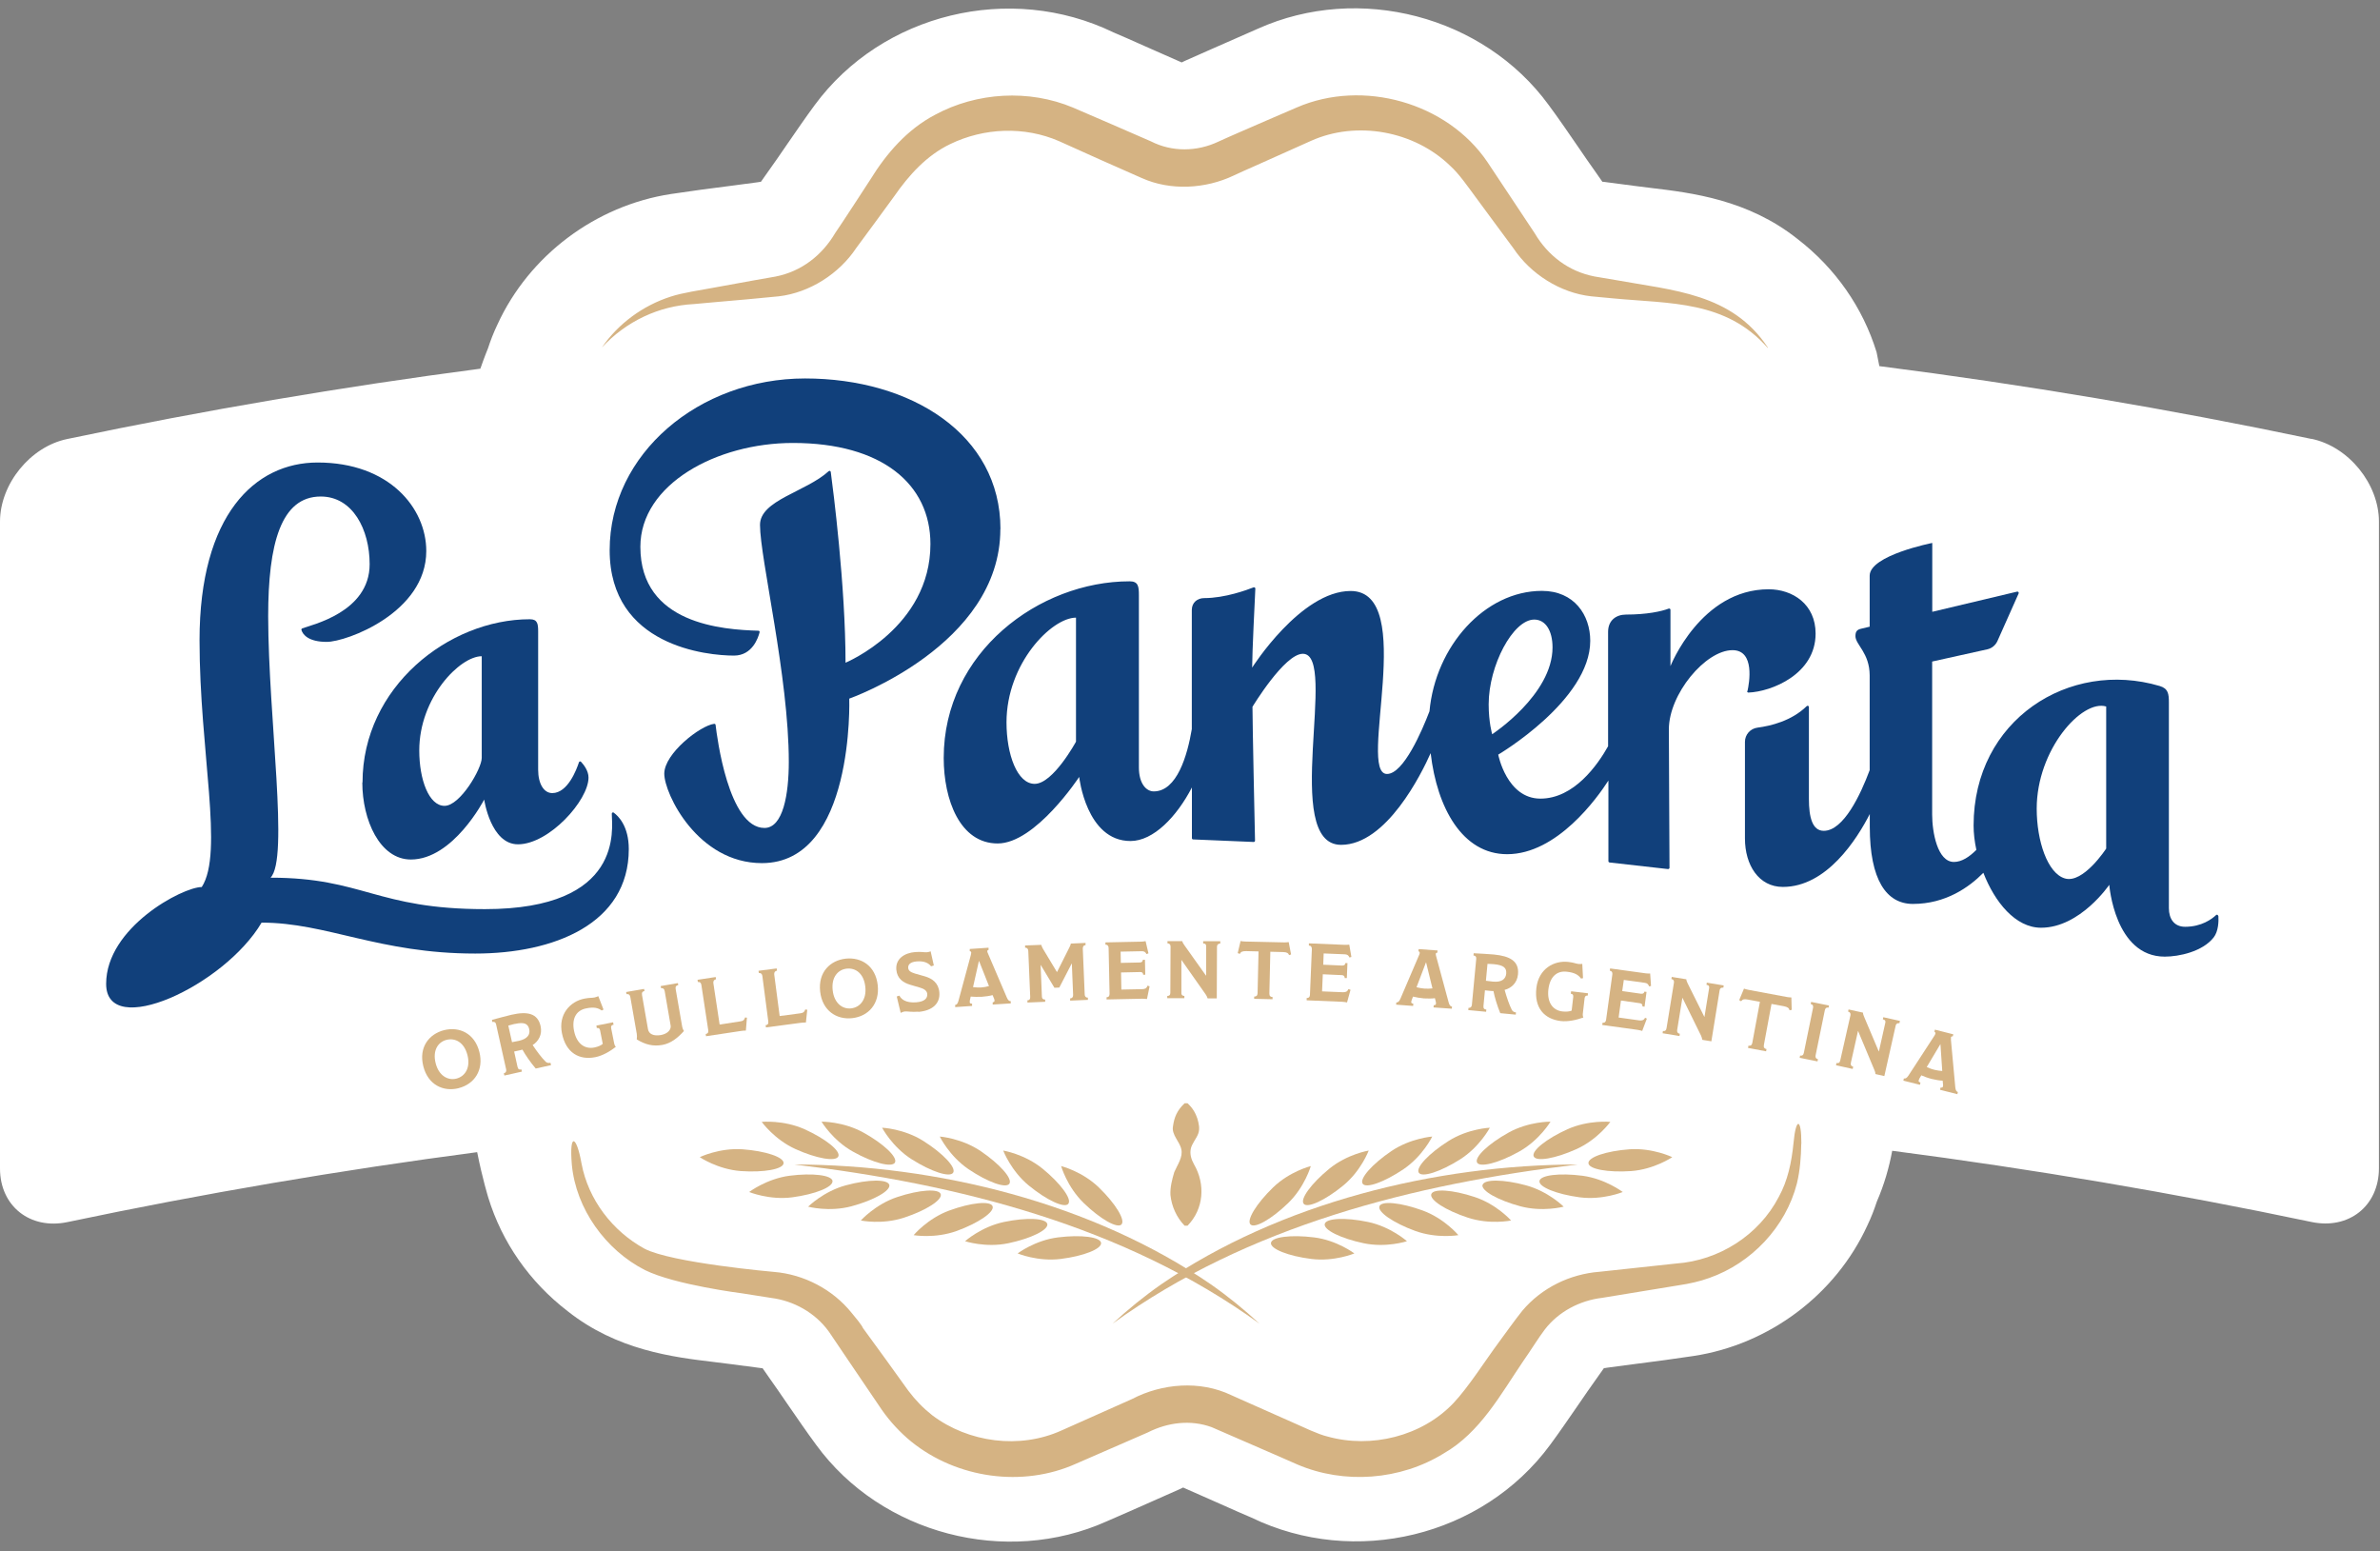 <svg width="224" height="146" viewBox="0 0 224 146" fill="none" xmlns="http://www.w3.org/2000/svg">
<rect x="0" y="0" width="224" height="146" fill="#808080" stroke="none"/>
<g clip-path="url(#clip0_1751_11323)">
<path d="M217.54 41.305C204.06 38.475 190.5 36.195 176.88 34.455C176.8 34.015 176.71 33.575 176.62 33.145C175.33 28.955 172.75 25.235 169.16 22.475C164.51 18.785 159.23 18.145 155.37 17.685C154.83 17.615 154.3 17.555 153.77 17.485L150.88 17.105H150.81L150.12 16.115C149.64 15.445 149.09 14.645 148.51 13.795C147.6 12.465 146.65 11.085 145.76 9.885C139.64 1.495 127.9 -1.575 118.38 2.705C117.45 3.105 115.43 3.995 113.65 4.785C112.8 5.165 112.05 5.495 111.62 5.685L111.38 5.795L111.22 5.875C110.34 5.495 109.01 4.905 107.82 4.375C106.66 3.855 105.55 3.365 104.79 3.045C95.07 -1.655 83.04 1.255 76.68 9.885C75.83 11.035 74.94 12.335 74.07 13.595C73.44 14.515 72.85 15.375 72.33 16.095L71.61 17.115H71.52L71.36 17.145C70.5 17.265 69.61 17.375 68.72 17.495C66.9 17.725 65.02 17.975 63.17 18.255C56.06 19.335 49.8 24.035 46.82 30.535C46.46 31.285 46.17 32.035 45.93 32.775C45.93 32.775 45.62 33.515 45.21 34.695C32.19 36.405 19.22 38.605 6.32 41.315C2.84 42.035 0 45.555 0 49.095V109.965C0 113.505 2.84 115.745 6.35 115.005C19.13 112.315 32 110.125 44.91 108.425C45.4 110.905 45.96 112.715 45.96 112.715C47.25 116.905 49.83 120.625 53.42 123.385C58.07 127.075 63.35 127.715 67.21 128.175C67.75 128.245 68.29 128.305 68.81 128.375L71.7 128.755H71.77L72.46 129.745C72.94 130.415 73.49 131.215 74.07 132.065C74.99 133.395 75.93 134.775 76.82 135.975C82.94 144.365 94.68 147.435 104.19 143.155C105.13 142.755 107.14 141.865 108.92 141.075C109.77 140.695 110.52 140.365 110.95 140.175L111.19 140.065L111.35 139.985C112.23 140.365 113.56 140.955 114.75 141.485C115.91 142.005 117.02 142.495 117.78 142.815C127.5 147.515 139.53 144.605 145.89 135.975C146.74 134.825 147.63 133.525 148.5 132.265C149.13 131.345 149.72 130.485 150.24 129.765L150.96 128.745H151.05L151.21 128.715C152.07 128.595 152.96 128.485 153.85 128.365C155.67 128.135 157.55 127.885 159.4 127.605C166.51 126.525 172.77 121.825 175.75 115.325C176.11 114.575 176.4 113.825 176.64 113.085C177.34 111.475 177.8 109.865 178.09 108.295C191.3 110.015 204.47 112.245 217.55 114.995C221.06 115.735 223.89 113.495 223.9 109.955V49.085C223.9 45.545 221.06 42.025 217.55 41.295" fill="white"/>
<path d="M169.53 107.635C169.51 108.875 169.42 110.125 169.12 111.375C168.07 115.465 164.84 118.875 160.87 120.265C159.96 120.595 158.99 120.805 158.05 120.945C156.22 121.245 152.62 121.835 150.79 122.135C148.68 122.385 146.69 123.435 145.4 125.105C144.87 125.785 143.95 127.265 143.4 128.035C141.25 131.195 139.32 134.805 135.88 136.775C131.81 139.295 126.51 139.705 122.1 137.815L120.37 137.055C118.57 136.275 115.81 135.075 114.04 134.305C112.07 133.585 109.91 133.845 108.02 134.805C106.34 135.535 102.95 137.015 101.27 137.745C96.24 140.005 90.06 139.125 85.78 135.675C84.72 134.815 83.76 133.765 83.01 132.695C81.63 130.675 78.1 125.445 78.1 125.445L77.96 125.245C76.7 123.535 74.71 122.415 72.6 122.145C72.6 122.145 69.97 121.735 69.87 121.715C69.87 121.715 63.52 120.915 60.71 119.525C56.99 117.635 54.21 113.755 53.82 109.605C53.56 106.445 54.28 106.925 54.73 109.485C55.37 112.905 57.65 115.855 60.65 117.505C63.19 118.845 72.85 119.695 72.85 119.695C75.66 119.925 78.37 121.335 80.15 123.545C81.23 124.825 81.21 124.965 81.21 124.965C82.65 126.925 84.07 128.895 85.49 130.875C86.17 131.775 86.89 132.515 87.74 133.185C91.16 135.765 95.98 136.395 99.91 134.615C101.57 133.875 104.89 132.395 106.55 131.655C109.36 130.185 112.95 129.885 115.89 131.295L116.74 131.675C117.85 132.165 120.68 133.425 121.81 133.925C122.66 134.295 124.04 134.975 124.94 135.185C129.06 136.335 133.82 135.165 136.79 132.045C138.19 130.565 139.8 128.025 141.03 126.365C141.71 125.445 142.53 124.285 143.28 123.345C144.19 122.265 145.32 121.395 146.57 120.775C147.78 120.165 149.19 119.785 150.51 119.685C152.29 119.485 155.96 119.095 157.75 118.905C161.77 118.625 165.54 116.245 167.41 112.645C168.27 111.085 168.62 109.365 168.8 107.575C169.02 105.145 169.55 105.165 169.54 107.615" fill="#D5B383"/>
<path d="M166.38 32.745C162.42 28.255 157.22 28.595 151.78 28.075L149.76 27.885C146.85 27.565 144.05 25.785 142.44 23.365C141.7 22.385 139.65 19.575 138.88 18.545C138.22 17.655 137.3 16.325 136.5 15.615C133.11 12.315 127.69 11.325 123.39 13.255C122.16 13.805 119.15 15.155 117.96 15.685C117.39 15.945 116.69 16.235 116.12 16.515C113.47 17.775 110.18 17.975 107.46 16.755C105.4 15.855 101.72 14.215 99.68 13.285C96.42 11.865 92.61 12.015 89.42 13.565C87.2 14.635 85.54 16.485 84.15 18.485C83.41 19.515 81.33 22.335 80.59 23.335C78.99 25.755 76.2 27.545 73.3 27.885C71.89 28.035 68.71 28.315 67.29 28.435L65.3 28.615C62.01 28.785 58.95 30.225 56.65 32.695C58.19 30.455 60.51 28.755 63.12 27.915C64.24 27.545 65.94 27.305 67.1 27.085L71.06 26.365L73 26.025C75.42 25.545 77.36 24.045 78.61 21.925C79.31 20.915 81.2 17.985 81.91 16.905C83.43 14.435 85.39 12.175 88 10.805C91.93 8.675 96.85 8.385 100.99 10.125C102.83 10.915 106.51 12.505 108.33 13.305C110.31 14.315 112.66 14.285 114.68 13.325C115.17 13.085 115.98 12.755 116.5 12.515C117.7 11.985 120.84 10.635 122.07 10.105C128.27 7.425 136.2 9.645 139.99 15.245C141.23 17.115 143.19 20.075 144.44 21.945C145.69 24.065 147.65 25.545 150.06 26.015L152.01 26.345C157.48 27.345 163 27.585 166.39 32.715" fill="#D5B383"/>
<path d="M148.5 109.585C133.1 111.405 117.43 115.365 104.71 124.565C106.15 123.235 107.68 121.985 109.3 120.855C120.46 113.205 135.07 109.605 148.51 109.585" fill="#D5B383"/>
<path d="M149.5 109.465C149.54 110.025 151.34 110.355 153.52 110.205C155.7 110.045 157.39 108.895 157.39 108.895C157.39 108.895 155.55 108.005 153.37 108.155C151.19 108.315 149.46 108.895 149.5 109.465Z" fill="#D5B383"/>
<path d="M144.35 108.825C144.58 109.345 146.38 109.035 148.38 108.135C150.37 107.235 151.56 105.575 151.56 105.575C151.56 105.575 149.53 105.375 147.53 106.265C145.54 107.165 144.11 108.315 144.35 108.825Z" fill="#D5B383"/>
<path d="M139.02 109.405C139.29 109.895 141.06 109.445 142.97 108.375C144.88 107.315 145.93 105.555 145.93 105.555C145.93 105.555 143.89 105.525 141.98 106.585C140.07 107.645 138.75 108.905 139.02 109.405Z" fill="#D5B383"/>
<path d="M133.53 110.355C133.83 110.835 135.57 110.275 137.42 109.105C139.27 107.935 140.22 106.125 140.22 106.125C140.22 106.125 138.18 106.205 136.33 107.375C134.48 108.545 133.23 109.875 133.53 110.355Z" fill="#D5B383"/>
<path d="M128.25 111.395C128.57 111.865 130.29 111.245 132.1 110.025C133.91 108.795 134.8 106.955 134.8 106.955C134.8 106.955 132.76 107.105 130.95 108.325C129.14 109.555 127.93 110.925 128.25 111.395Z" fill="#D5B383"/>
<path d="M122.7 113.285C123.06 113.725 124.72 112.955 126.41 111.575C128.1 110.195 128.82 108.275 128.82 108.275C128.82 108.275 126.8 108.605 125.11 109.985C123.42 111.365 122.34 112.845 122.7 113.275" fill="#D5B383"/>
<path d="M117.69 115.225C118.08 115.635 119.67 114.735 121.24 113.215C122.81 111.695 123.37 109.735 123.37 109.735C123.37 109.735 121.39 110.225 119.82 111.745C118.25 113.265 117.3 114.825 117.69 115.225Z" fill="#D5B383"/>
<path d="M144.89 111.145C144.96 110.585 146.78 110.365 148.94 110.645C151.1 110.935 152.73 112.175 152.73 112.175C152.73 112.175 150.84 112.955 148.68 112.675C146.51 112.385 144.82 111.705 144.89 111.145Z" fill="#D5B383"/>
<path d="M139.54 111.505C139.69 110.955 141.52 110.975 143.62 111.545C145.73 112.115 147.17 113.555 147.17 113.555C147.17 113.555 145.19 114.085 143.08 113.515C140.97 112.945 139.38 112.045 139.53 111.495" fill="#D5B383"/>
<path d="M134.71 112.375C134.89 111.835 136.71 111.955 138.79 112.645C140.86 113.325 142.22 114.855 142.22 114.855C142.22 114.855 140.22 115.275 138.14 114.585C136.07 113.905 134.53 112.915 134.71 112.375Z" fill="#D5B383"/>
<path d="M129.83 113.515C130.02 112.985 131.84 113.165 133.9 113.915C135.95 114.665 137.26 116.235 137.26 116.235C137.26 116.235 135.25 116.585 133.19 115.835C131.14 115.085 129.63 114.045 129.83 113.515Z" fill="#D5B383"/>
<path d="M124.68 115.185C124.8 114.635 126.62 114.545 128.76 114.995C130.9 115.445 132.42 116.805 132.42 116.805C132.42 116.805 130.48 117.445 128.34 116.995C126.2 116.545 124.56 115.735 124.68 115.185Z" fill="#D5B383"/>
<path d="M119.62 116.965C119.69 116.405 121.5 116.175 123.67 116.445C125.84 116.715 127.47 117.955 127.47 117.955C127.47 117.955 125.59 118.745 123.42 118.475C121.25 118.205 119.55 117.525 119.62 116.965Z" fill="#D5B383"/>
<path d="M74.75 109.585C88.19 109.605 102.79 113.205 113.95 120.855C115.57 121.985 117.1 123.235 118.54 124.565C105.82 115.355 90.15 111.405 74.75 109.585Z" fill="#D5B383"/>
<path d="M73.75 109.465C73.71 110.025 71.91 110.355 69.73 110.205C67.55 110.045 65.86 108.895 65.86 108.895C65.86 108.895 67.7 108.005 69.88 108.155C72.06 108.315 73.79 108.895 73.75 109.465Z" fill="#D5B383"/>
<path d="M78.9 108.825C78.67 109.345 76.86 109.035 74.87 108.135C72.88 107.235 71.69 105.575 71.69 105.575C71.69 105.575 73.72 105.375 75.72 106.265C77.71 107.165 79.14 108.315 78.9 108.825Z" fill="#D5B383"/>
<path d="M84.23 109.405C83.95 109.895 82.18 109.445 80.28 108.375C78.37 107.315 77.32 105.555 77.32 105.555C77.32 105.555 79.36 105.525 81.27 106.585C83.18 107.645 84.5 108.905 84.23 109.405Z" fill="#D5B383"/>
<path d="M89.71 110.355C89.41 110.835 87.67 110.275 85.82 109.105C83.97 107.935 83.02 106.125 83.02 106.125C83.02 106.125 85.06 106.205 86.91 107.375C88.76 108.545 90.01 109.875 89.71 110.355Z" fill="#D5B383"/>
<path d="M95 111.395C94.68 111.865 92.96 111.245 91.15 110.025C89.34 108.795 88.45 106.955 88.45 106.955C88.45 106.955 90.49 107.105 92.3 108.325C94.11 109.555 95.32 110.925 95 111.395Z" fill="#D5B383"/>
<path d="M100.55 113.285C100.19 113.725 98.53 112.955 96.84 111.575C95.15 110.195 94.42 108.275 94.42 108.275C94.42 108.275 96.44 108.605 98.13 109.985C99.82 111.365 100.9 112.845 100.55 113.275" fill="#D5B383"/>
<path d="M105.56 115.225C105.17 115.635 103.57 114.735 102 113.215C100.43 111.695 99.87 109.735 99.87 109.735C99.87 109.735 101.85 110.225 103.42 111.745C104.99 113.265 105.94 114.825 105.55 115.225" fill="#D5B383"/>
<path d="M78.36 111.145C78.29 110.585 76.47 110.365 74.3 110.645C72.14 110.935 70.51 112.175 70.51 112.175C70.51 112.175 72.4 112.955 74.56 112.675C76.73 112.385 78.42 111.705 78.35 111.145" fill="#D5B383"/>
<path d="M83.7 111.505C83.55 110.955 81.72 110.975 79.61 111.545C77.5 112.115 76.06 113.555 76.06 113.555C76.06 113.555 78.04 114.085 80.15 113.515C82.26 112.945 83.85 112.045 83.7 111.495" fill="#D5B383"/>
<path d="M88.54 112.375C88.36 111.835 86.54 111.955 84.46 112.645C82.39 113.325 81.02 114.855 81.02 114.855C81.02 114.855 83.02 115.275 85.1 114.585C87.17 113.905 88.71 112.915 88.54 112.375Z" fill="#D5B383"/>
<path d="M93.42 113.515C93.23 112.985 91.4 113.165 89.35 113.915C87.3 114.665 85.99 116.235 85.99 116.235C85.99 116.235 88 116.585 90.06 115.835C92.11 115.085 93.62 114.045 93.42 113.515Z" fill="#D5B383"/>
<path d="M98.57 115.185C98.45 114.635 96.63 114.545 94.49 114.995C92.35 115.445 90.83 116.805 90.83 116.805C90.83 116.805 92.77 117.445 94.91 116.995C97.05 116.545 98.69 115.735 98.57 115.185Z" fill="#D5B383"/>
<path d="M103.63 116.965C103.56 116.405 101.74 116.175 99.58 116.445C97.41 116.715 95.78 117.955 95.78 117.955C95.78 117.955 97.66 118.745 99.83 118.475C102 118.205 103.7 117.525 103.63 116.965Z" fill="#D5B383"/>
<path d="M111.76 103.815C112.28 104.295 112.53 104.775 112.69 105.255C112.83 105.735 112.95 106.215 112.77 106.695C112.59 107.175 112.15 107.655 112.07 108.135C111.98 108.615 112.11 109.095 112.38 109.575C113.46 111.435 113.31 113.765 111.77 115.345H111.49C110.73 114.555 110.27 113.515 110.16 112.465C110.12 111.745 110.31 111.005 110.52 110.305C110.81 109.625 111.36 108.885 111.18 108.145C111.04 107.435 110.24 106.785 110.4 105.985C110.52 105.135 110.77 104.515 111.49 103.825H111.77L111.76 103.815Z" fill="#D5B383"/>
<path d="M57.77 76.475C57.69 76.415 57.58 76.475 57.58 76.575C57.6 77.975 58.75 85.555 45.64 85.555C35.41 85.555 34.18 82.595 25.46 82.595C27.22 80.835 25.26 67.645 25.24 58.005C25.24 51.165 26.44 46.725 30.19 46.725C33.19 46.725 34.79 49.825 34.79 53.095C34.79 57.625 29.29 58.805 28.45 59.135C28.39 59.155 28.35 59.225 28.37 59.285C28.5 59.745 29.07 60.405 30.75 60.405C32.62 60.405 40.12 57.645 40.12 51.855C40.12 47.815 36.64 43.525 29.89 43.525C24 43.525 18.78 48.445 18.78 60.255C18.78 70.705 21.08 80.235 18.99 83.475C17.18 83.475 9.99 87.285 9.99 92.585C9.99 97.885 21.1 92.795 24.62 86.825C30.76 86.825 35.66 89.735 44.73 89.735C52.11 89.735 59.18 86.955 59.18 79.905C59.18 77.735 58.19 76.785 57.76 76.475" fill="#11407B"/>
<path d="M45.34 61.755V71.325C45.34 72.335 43.31 75.835 41.84 75.835C40.37 75.835 39.46 73.375 39.46 70.625C39.46 65.655 43.28 61.755 45.34 61.755ZM34.1 73.635C34.1 77.175 35.75 80.885 38.67 80.885C42.66 80.885 45.57 75.245 45.57 75.245C45.57 75.245 46.18 79.455 48.75 79.455C51.67 79.455 55.39 75.325 55.39 73.175C55.39 72.525 54.93 71.955 54.69 71.695C54.63 71.625 54.52 71.645 54.49 71.735C54.27 72.405 53.44 74.635 51.98 74.635C51.19 74.635 50.65 73.765 50.65 72.435V59.445C50.65 58.715 50.6 58.275 49.87 58.275C42.21 58.275 34.12 64.685 34.12 73.635" fill="#11407B"/>
<path d="M198.23 79.855C198.23 79.855 196.07 83.185 194.34 82.665C192.71 82.185 191.69 79.145 191.69 76.095C191.69 70.565 195.93 65.795 198.23 66.485V79.865V79.855ZM208.77 86.195C208.77 86.095 208.64 86.035 208.57 86.115C208.19 86.475 207.22 87.215 205.66 87.215C204.62 87.215 204.13 86.455 204.13 85.465V66.115C204.13 65.295 204.07 64.795 203.26 64.555C194.75 62.035 185.75 67.745 185.75 77.685C185.75 78.405 185.84 79.185 186.01 79.975C185.37 80.625 184.64 81.115 183.9 81.115C182.34 81.115 181.85 78.285 181.85 76.655V62.255L187.04 61.105C187.46 61.015 187.81 60.725 187.99 60.335L189.99 55.845C190.03 55.755 189.95 55.655 189.85 55.675L181.86 57.575V51.095C181.86 51.095 175.97 52.255 175.97 54.175V58.975L175.17 59.165C174.77 59.255 174.63 59.435 174.63 59.865C174.63 60.665 175.96 61.435 175.97 63.555V72.475C175.12 74.755 173.52 78.185 171.65 78.185C170.57 78.185 170.25 76.905 170.25 75.175V66.535C170.25 66.425 170.12 66.375 170.04 66.455C168.62 67.845 166.65 68.315 165.41 68.475C164.73 68.565 164.23 69.135 164.23 69.815V78.905C164.23 81.405 165.53 83.465 167.8 83.465C171.92 83.465 174.76 78.985 175.98 76.605V77.805C175.98 82.795 177.54 85.065 180.04 85.065C183.12 85.065 185.33 83.495 186.67 82.135C187.74 84.895 189.69 87.305 192.1 87.305C195.78 87.305 198.52 83.265 198.52 83.265C198.52 83.265 199.02 90.025 203.74 90.025C205.09 90.025 207.29 89.555 208.34 88.225C208.8 87.645 208.82 86.675 208.79 86.205" fill="#11407B"/>
<path d="M94.16 49.785C94.16 40.885 85.75 35.615 75.77 35.615C65.79 35.615 57.38 42.705 57.38 51.775C57.38 60.845 66.62 61.695 69.08 61.695C70.81 61.695 71.36 60.015 71.49 59.505C71.51 59.425 71.46 59.355 71.38 59.355C68.04 59.255 60.27 58.745 60.27 51.455C60.27 45.585 67.43 41.685 74.63 41.685C83 41.685 87.57 45.555 87.57 51.195C87.57 59.055 79.58 62.365 79.58 62.365C79.58 55.135 78.4 45.975 78.19 44.415C78.18 44.315 78.06 44.275 77.99 44.345C75.85 46.295 71.53 47.065 71.53 49.395C71.53 52.545 74.24 63.695 74.24 71.685C74.24 74.725 73.71 77.915 71.95 77.915C68.56 77.915 67.48 69.315 67.35 68.225C67.35 68.155 67.29 68.115 67.22 68.115C65.91 68.275 62.52 70.905 62.52 72.805C62.52 74.705 65.67 81.225 71.71 81.225C80.45 81.225 79.93 65.745 79.93 65.745C79.93 65.745 94.15 60.745 94.15 49.795" fill="#11407B"/>
<path d="M140.11 66.285C140.11 62.635 142.4 58.305 144.4 58.305C145.46 58.305 146.12 59.345 146.12 60.925C146.12 65.385 140.44 69.095 140.44 69.095C140.44 69.095 140.11 67.985 140.11 66.285ZM101.27 69.795C101.27 69.795 99.12 73.765 97.38 73.765C95.75 73.765 94.73 71.025 94.73 67.975C94.73 62.445 98.97 58.125 101.27 58.125V69.795ZM164.44 65.025C164.42 65.105 164.48 65.175 164.56 65.175C166.71 65.095 170.88 63.455 170.88 59.625C170.88 56.865 168.73 55.455 166.46 55.455C160.07 55.455 157.22 62.685 157.22 62.685V57.385C157.22 57.295 157.13 57.245 157.05 57.275C156.38 57.535 154.99 57.835 153.04 57.835C152.09 57.835 151.35 58.395 151.35 59.455V70.225C150.37 71.975 148.15 75.155 144.98 75.155C141.81 75.155 141.01 71.015 141.01 71.015C141.01 71.015 149.67 65.905 149.67 60.305C149.67 57.875 148.16 55.605 145.12 55.605C139.75 55.605 135.1 60.805 134.54 66.935C133.85 68.745 132.1 72.835 130.54 72.835C127.69 72.835 133.47 55.615 127.12 55.615C122.42 55.615 117.85 62.825 117.85 62.825C117.85 61.475 118.1 56.435 118.15 55.395C118.15 55.305 118.07 55.245 117.98 55.275C117.37 55.515 115.29 56.285 113.34 56.285C112.71 56.285 112.17 56.685 112.17 57.405V68.615C111.75 71.105 110.77 74.475 108.59 74.475C107.89 74.475 107.19 73.755 107.19 72.215V56.005C107.19 55.185 107.13 54.705 106.32 54.705C97.81 54.705 88.82 61.385 88.82 71.325C88.82 75.255 90.34 79.375 93.9 79.375C97.46 79.375 101.57 73.115 101.57 73.115C101.57 73.115 102.23 79.145 106.4 79.145C108.56 79.145 110.75 76.855 112.18 74.105V78.875C112.18 78.945 112.23 78.995 112.3 78.995L118 79.235C118.07 79.235 118.12 79.175 118.12 79.115C118.09 77.915 117.88 67.935 117.88 66.515C117.88 66.515 120.89 61.525 122.62 61.525C126.01 61.525 120.53 79.505 126.22 79.505C130.5 79.505 133.81 72.765 134.65 70.875C135.25 76.035 137.64 80.385 141.85 80.385C146.55 80.385 150.34 75.075 151.38 73.455V81.045C151.38 81.105 151.43 81.155 151.49 81.165L156.99 81.785C157.06 81.785 157.13 81.735 157.13 81.665C157.13 80.405 157.07 70.745 157.07 68.635C157.07 65.325 160.51 61.185 163.06 61.185C165.2 61.185 164.63 64.305 164.47 65.035" fill="#11407B"/>
<path d="M43.16 102.405C41.73 102.765 40.28 102.095 39.84 100.335C39.39 98.545 40.39 97.305 41.79 96.945C43.24 96.585 44.68 97.245 45.12 99.005C45.54 100.685 44.67 102.025 43.15 102.405H43.16ZM42.03 97.855C41.23 98.055 40.7 98.845 41 100.045C41.29 101.215 42.14 101.705 42.95 101.505C43.76 101.305 44.3 100.495 44 99.305C43.69 98.085 42.85 97.655 42.03 97.855Z" fill="#D5B383"/>
<path d="M51.86 100.235L50.42 100.555C49.92 99.965 49.45 99.285 49.17 98.775C49.09 98.795 49.01 98.815 48.94 98.835C48.76 98.875 48.57 98.915 48.39 98.955L48.71 100.405C48.76 100.625 48.88 100.685 49.07 100.635L49.12 100.845L47.47 101.215L47.42 101.005C47.59 100.965 47.68 100.835 47.64 100.645L46.69 96.395C46.65 96.195 46.51 96.135 46.34 96.175L46.3 95.975C46.83 95.835 47.75 95.585 48.14 95.495C49.64 95.155 50.61 95.355 50.88 96.565C51.06 97.365 50.67 98.005 50.13 98.345C50.56 98.985 50.98 99.545 51.36 99.915C51.44 99.995 51.58 100.065 51.81 100.015L51.86 100.225V100.235ZM48.43 96.355C48.26 96.395 48.04 96.455 47.84 96.515L48.19 98.075C48.35 98.045 48.66 97.985 48.85 97.945C49.64 97.765 49.92 97.355 49.81 96.855C49.69 96.335 49.35 96.155 48.43 96.365V96.355Z" fill="#D5B383"/>
<path d="M57.73 96.435C57.57 96.465 57.48 96.545 57.52 96.755L57.79 98.115C57.83 98.325 57.87 98.405 57.96 98.515C57.42 98.935 56.73 99.345 56.03 99.485C54.53 99.785 53.26 99.095 52.89 97.235C52.53 95.455 53.66 94.235 55.01 93.975C55.54 93.875 55.67 93.925 55.97 93.865C56.1 93.835 56.25 93.775 56.31 93.745L56.8 95.005L56.63 95.095C56.29 94.845 55.89 94.745 55.17 94.895C54.2 95.085 53.8 95.895 54.03 97.015C54.27 98.215 55.03 98.755 55.94 98.575C56.32 98.495 56.57 98.375 56.73 98.235L56.48 96.965C56.44 96.775 56.34 96.715 56.17 96.745L56.13 96.515L57.7 96.205L57.75 96.435H57.73Z" fill="#D5B383"/>
<path d="M63.82 92.705C63.65 92.735 63.55 92.845 63.59 93.065L64.19 96.525C64.22 96.725 64.27 96.865 64.37 97.025C63.77 97.695 63.12 98.195 62.33 98.335C61.47 98.485 60.75 98.315 59.93 97.815C59.96 97.605 59.95 97.435 59.93 97.285L59.33 93.855C59.29 93.605 59.16 93.525 58.97 93.555L58.93 93.355L60.62 93.065L60.66 93.265C60.47 93.295 60.38 93.405 60.43 93.665L60.99 96.865C61.07 97.295 61.49 97.525 62.2 97.405C62.86 97.285 63.18 96.875 63.12 96.515L62.56 93.275C62.52 93.045 62.4 92.965 62.22 92.995L62.18 92.795L63.8 92.515L63.84 92.715L63.82 92.705Z" fill="#D5B383"/>
<path d="M70.3 95.765L70.2 96.985C70.08 96.985 69.91 96.985 69.7 97.025L66.45 97.515L66.42 97.305C66.61 97.275 66.69 97.175 66.66 96.955L66.01 92.675C65.98 92.485 65.87 92.385 65.68 92.415L65.65 92.205L67.36 91.945L67.39 92.155C67.21 92.185 67.11 92.325 67.14 92.525L67.73 96.415L69.69 96.115C69.96 96.075 70.04 95.995 70.13 95.745L70.32 95.775L70.3 95.765Z" fill="#D5B383"/>
<path d="M75.98 95.005L75.85 96.225C75.73 96.225 75.56 96.225 75.35 96.255L72.09 96.686L72.06 96.475C72.25 96.456 72.34 96.346 72.31 96.126L71.75 91.835C71.72 91.645 71.61 91.546 71.42 91.566L71.39 91.356L73.1 91.135L73.13 91.346C72.95 91.365 72.84 91.505 72.87 91.716L73.38 95.615L75.34 95.356C75.61 95.316 75.7 95.236 75.79 94.996L75.98 95.025V95.005Z" fill="#D5B383"/>
<path d="M80.2 95.815C78.74 95.975 77.39 95.115 77.19 93.305C76.99 91.475 78.15 90.375 79.59 90.215C81.08 90.055 82.41 90.905 82.61 92.715C82.8 94.435 81.76 95.645 80.2 95.815ZM79.69 91.155C78.87 91.245 78.23 91.955 78.37 93.185C78.5 94.385 79.27 94.985 80.1 94.895C80.93 94.805 81.58 94.075 81.44 92.855C81.3 91.605 80.53 91.065 79.69 91.155Z" fill="#D5B383"/>
<path d="M86.44 95.205C85.8 95.255 85.39 95.165 85.18 95.185C85.03 95.195 84.9 95.255 84.77 95.315L84.4 93.775L84.65 93.695C84.82 94.025 85.23 94.395 86.23 94.325C87.08 94.255 87.3 93.905 87.27 93.535C87.25 93.255 87 93.055 86.57 92.935L85.68 92.675C85.01 92.475 84.44 92.105 84.36 91.255C84.27 90.225 85.13 89.675 86.13 89.595C86.67 89.545 87.06 89.635 87.23 89.615C87.41 89.595 87.5 89.565 87.59 89.525L87.89 90.855L87.63 90.935C87.4 90.635 86.99 90.415 86.27 90.475C85.6 90.535 85.45 90.835 85.48 91.095C85.5 91.335 85.68 91.485 86.11 91.615L87.06 91.885C87.73 92.085 88.33 92.485 88.41 93.385C88.5 94.425 87.77 95.115 86.43 95.225L86.44 95.205Z" fill="#D5B383"/>
<path d="M95.14 94.425L93.43 94.535V94.325C93.57 94.295 93.61 94.245 93.6 94.145C93.6 94.095 93.58 94.025 93.55 93.955L93.42 93.645C93.18 93.715 92.73 93.785 92.39 93.805C92.05 93.825 91.63 93.805 91.36 93.785L91.28 94.145C91.28 94.215 91.27 94.285 91.27 94.325C91.27 94.405 91.33 94.445 91.49 94.455V94.665L89.9 94.775V94.565C90.02 94.565 90.13 94.485 90.21 94.175L91.37 89.885C91.39 89.795 91.41 89.705 91.41 89.665C91.41 89.585 91.37 89.505 91.27 89.515V89.305L93.04 89.185V89.395C92.95 89.395 92.91 89.475 92.92 89.535C92.92 89.575 92.96 89.685 93.01 89.785L94.77 93.895C94.88 94.145 95 94.225 95.13 94.215V94.425H95.14ZM92.15 90.445H92.13L91.58 92.895C91.82 92.925 92.09 92.935 92.35 92.925C92.6 92.905 92.86 92.865 93.08 92.795L92.15 90.445Z" fill="#D5B383"/>
<path d="M102.39 94.095L100.72 94.165V93.955C100.9 93.955 101.01 93.835 101 93.625L100.88 90.685H100.86L99.7 92.935L99.24 92.955L97.96 90.825H97.94L98.06 93.765C98.06 93.975 98.18 94.075 98.37 94.065V94.275L96.7 94.345V94.135C96.9 94.135 96.97 94.015 96.96 93.805L96.78 89.495C96.78 89.325 96.68 89.175 96.48 89.185V88.975L98 88.915C98.03 89.035 98.09 89.155 98.16 89.285L99.47 91.465H99.49L100.64 89.175C100.7 89.045 100.77 88.925 100.78 88.795L102.17 88.735V88.945C101.98 88.945 101.9 89.105 101.91 89.285L102.09 93.575C102.09 93.785 102.21 93.895 102.39 93.885V94.095Z" fill="#D5B383"/>
<path d="M108.2 92.805L107.95 94.015C107.86 94.005 107.66 93.985 107.51 93.985L104.15 94.055V93.845C104.34 93.845 104.43 93.735 104.43 93.525L104.34 89.215C104.34 89.005 104.23 88.895 104.04 88.895V88.685L107.41 88.615C107.52 88.615 107.69 88.595 107.82 88.565L108.09 89.715L107.91 89.785C107.78 89.545 107.65 89.515 107.44 89.515L105.47 89.555L105.49 90.615L107.28 90.575C107.48 90.575 107.56 90.455 107.56 90.325H107.76L107.79 91.725H107.59C107.59 91.565 107.51 91.465 107.3 91.475L105.51 91.515L105.54 93.125L107.5 93.085C107.75 93.085 107.92 93.015 108 92.755L108.19 92.815L108.2 92.805Z" fill="#D5B383"/>
<path d="M114.84 88.795C114.67 88.795 114.54 88.895 114.54 89.075L114.52 93.955H113.66C113.62 93.825 113.55 93.685 113.48 93.585L111.2 90.345H111.19V93.415C111.17 93.625 111.3 93.725 111.47 93.725V93.935H109.86V93.725C110.05 93.725 110.15 93.645 110.15 93.415L110.17 89.065C110.17 88.885 110.06 88.775 109.88 88.775V88.565H111.27C111.3 88.695 111.39 88.835 111.46 88.935L113.5 91.805H113.52V89.055C113.53 88.895 113.46 88.785 113.24 88.785V88.575H114.85V88.785L114.84 88.795Z" fill="#D5B383"/>
<path d="M121.52 89.815L121.33 89.885C121.25 89.685 121.11 89.605 120.76 89.595L119.56 89.565L119.47 93.505C119.47 93.745 119.59 93.825 119.77 93.825V94.035L118.04 93.995V93.785C118.23 93.785 118.35 93.705 118.36 93.475L118.45 89.535L117.29 89.505C116.92 89.505 116.79 89.565 116.69 89.765L116.49 89.695L116.76 88.555C116.88 88.585 117.01 88.595 117.22 88.605L120.87 88.685C120.98 88.685 121.16 88.685 121.29 88.655L121.51 89.805L121.52 89.815Z" fill="#D5B383"/>
<path d="M127.11 93.145L126.78 94.335C126.69 94.315 126.5 94.285 126.34 94.275L122.98 94.135V93.925C123.18 93.925 123.28 93.825 123.29 93.625L123.47 89.315C123.47 89.105 123.38 88.985 123.19 88.985V88.775L126.57 88.915C126.68 88.915 126.86 88.915 126.99 88.895L127.19 90.055L127.01 90.105C126.9 89.865 126.77 89.815 126.55 89.805L124.58 89.725L124.54 90.785L126.33 90.865C126.53 90.865 126.62 90.765 126.62 90.635H126.82L126.76 92.045H126.56C126.56 91.875 126.49 91.775 126.29 91.765L124.5 91.685L124.43 93.295L126.39 93.375C126.64 93.375 126.81 93.335 126.91 93.075L127.1 93.145H127.11Z" fill="#D5B383"/>
<path d="M136.63 94.925L134.92 94.805L134.94 94.595C135.1 94.595 135.14 94.545 135.15 94.445C135.15 94.395 135.15 94.325 135.13 94.255L135.05 93.935C134.8 93.975 134.35 93.975 134.01 93.955C133.67 93.925 133.26 93.855 132.99 93.785L132.86 94.125C132.84 94.195 132.83 94.265 132.82 94.295C132.82 94.375 132.86 94.425 133.02 94.455L133 94.665L131.4 94.545L131.42 94.335C131.55 94.335 131.67 94.295 131.8 93.995L133.55 89.905C133.59 89.825 133.62 89.735 133.62 89.695C133.62 89.615 133.6 89.535 133.5 89.525L133.52 89.315L135.3 89.445L135.28 89.655C135.17 89.655 135.13 89.715 135.13 89.775C135.13 89.815 135.15 89.935 135.18 90.035L136.35 94.355C136.42 94.615 136.53 94.715 136.66 94.725L136.64 94.935L136.63 94.925ZM134.23 90.565H134.21L133.32 92.905C133.55 92.965 133.82 93.015 134.08 93.035C134.33 93.055 134.59 93.035 134.82 93.015L134.22 90.565H134.23Z" fill="#D5B383"/>
<path d="M142.67 95.485L141.2 95.345C140.91 94.635 140.67 93.835 140.56 93.265C140.48 93.265 140.4 93.265 140.32 93.255C140.14 93.235 139.94 93.215 139.76 93.195L139.62 94.675C139.6 94.895 139.7 94.995 139.89 95.005L139.87 95.215L138.19 95.055L138.21 94.845C138.39 94.865 138.51 94.765 138.53 94.565L138.94 90.235C138.96 90.025 138.85 89.935 138.68 89.915L138.7 89.705C139.24 89.735 140.2 89.785 140.6 89.825C142.14 89.975 142.99 90.465 142.87 91.695C142.79 92.515 142.23 92.995 141.61 93.155C141.82 93.895 142.05 94.565 142.29 95.035C142.34 95.135 142.46 95.255 142.68 95.275L142.66 95.485H142.67ZM140.61 90.735C140.43 90.715 140.2 90.715 140 90.705L139.85 92.295C140.01 92.315 140.32 92.355 140.51 92.375C141.32 92.455 141.71 92.145 141.76 91.635C141.81 91.095 141.54 90.825 140.6 90.735H140.61Z" fill="#D5B383"/>
<path d="M149.44 93.695C149.28 93.675 149.17 93.725 149.14 93.935L148.98 95.315C148.95 95.525 148.97 95.615 149.02 95.755C148.37 95.985 147.59 96.165 146.89 96.085C145.37 95.905 144.38 94.865 144.6 92.975C144.81 91.165 146.26 90.365 147.62 90.525C148.15 90.585 148.26 90.675 148.56 90.715C148.69 90.735 148.85 90.715 148.92 90.705L148.99 92.055L148.8 92.085C148.55 91.735 148.2 91.525 147.47 91.445C146.49 91.325 145.86 91.975 145.73 93.115C145.59 94.335 146.15 95.085 147.06 95.185C147.45 95.225 147.72 95.185 147.92 95.105L148.07 93.815C148.09 93.625 148.01 93.525 147.84 93.515L147.87 93.285L149.46 93.475L149.43 93.705L149.44 93.695Z" fill="#D5B383"/>
<path d="M155 95.856L154.56 97.016C154.47 96.986 154.28 96.936 154.13 96.915L150.8 96.456L150.83 96.246C151.02 96.275 151.13 96.175 151.16 95.975L151.75 91.706C151.78 91.496 151.69 91.376 151.51 91.346L151.54 91.135L154.89 91.596C155 91.615 155.17 91.615 155.31 91.615L155.39 92.785L155.21 92.826C155.12 92.576 155 92.516 154.78 92.486L152.83 92.216L152.68 93.266L154.45 93.516C154.65 93.546 154.75 93.436 154.77 93.316L154.97 93.346L154.78 94.736L154.58 94.706C154.6 94.546 154.54 94.436 154.33 94.406L152.56 94.156L152.34 95.755L154.28 96.025C154.52 96.055 154.71 96.025 154.83 95.775L155.01 95.865L155 95.856Z" fill="#D5B383"/>
<path d="M162.19 92.945C162.02 92.915 161.88 92.995 161.85 93.175L161.07 97.995L160.22 97.855C160.2 97.725 160.15 97.575 160.1 97.465L158.35 93.905H158.34L157.85 96.935C157.82 97.145 157.92 97.255 158.1 97.285L158.07 97.495L156.48 97.235L156.51 97.025C156.7 97.055 156.81 96.985 156.85 96.765L157.55 92.465C157.58 92.285 157.48 92.155 157.31 92.135L157.34 91.935L158.71 92.155C158.72 92.285 158.79 92.445 158.84 92.545L160.41 95.695H160.42L160.86 92.985C160.89 92.825 160.83 92.705 160.61 92.675L160.64 92.475L162.23 92.735L162.2 92.935L162.19 92.945Z" fill="#D5B383"/>
<path d="M168.62 95.035L168.43 95.075C168.38 94.865 168.25 94.765 167.91 94.695L166.73 94.475L166.01 98.355C165.97 98.585 166.07 98.685 166.26 98.725L166.22 98.935L164.52 98.615L164.56 98.405C164.74 98.435 164.88 98.375 164.92 98.155L165.64 94.275L164.5 94.065C164.14 93.995 164 94.045 163.87 94.225L163.69 94.115L164.14 93.035C164.26 93.075 164.38 93.115 164.59 93.155L168.18 93.825C168.29 93.845 168.47 93.865 168.6 93.865L168.63 95.035H168.62Z" fill="#D5B383"/>
<path d="M171.06 99.885L169.38 99.545L169.42 99.335C169.59 99.375 169.72 99.315 169.77 99.095L170.64 94.845C170.68 94.625 170.6 94.525 170.42 94.485L170.46 94.285L172.14 94.625L172.1 94.825C171.92 94.785 171.79 94.865 171.75 95.065L170.88 99.315C170.84 99.525 170.92 99.635 171.1 99.675L171.06 99.885Z" fill="#D5B383"/>
<path d="M178.78 96.295C178.61 96.255 178.46 96.325 178.42 96.505L177.35 101.265L176.51 101.075C176.51 100.945 176.46 100.785 176.41 100.685L174.88 97.025H174.87L174.2 100.015C174.15 100.225 174.25 100.345 174.42 100.385L174.37 100.595L172.8 100.245L172.85 100.035C173.04 100.075 173.15 100.015 173.2 99.795L174.16 95.545C174.2 95.365 174.11 95.235 173.94 95.195L173.98 94.995L175.34 95.295C175.34 95.425 175.4 95.585 175.45 95.695L176.82 98.935H176.84L177.44 96.255C177.48 96.095 177.44 95.975 177.21 95.925L177.25 95.725L178.82 96.075L178.77 96.275L178.78 96.295Z" fill="#D5B383"/>
<path d="M184.25 102.976L182.59 102.556L182.64 102.346C182.79 102.366 182.85 102.326 182.87 102.226C182.88 102.176 182.89 102.106 182.87 102.026L182.84 101.696C182.59 101.696 182.14 101.616 181.81 101.536C181.48 101.456 181.08 101.306 180.83 101.196L180.64 101.516C180.61 101.576 180.59 101.646 180.58 101.686C180.56 101.766 180.6 101.816 180.75 101.876L180.7 102.086L179.14 101.696L179.19 101.486C179.32 101.516 179.44 101.486 179.62 101.216L182.05 97.486C182.1 97.415 182.14 97.326 182.15 97.285C182.17 97.206 182.15 97.126 182.06 97.096L182.11 96.895L183.84 97.335L183.79 97.535C183.69 97.505 183.63 97.566 183.62 97.626C183.62 97.665 183.62 97.785 183.62 97.885L184.03 102.346C184.06 102.616 184.15 102.736 184.27 102.766L184.22 102.976H184.25ZM182.63 98.266H182.62L181.34 100.416C181.56 100.516 181.81 100.616 182.07 100.676C182.32 100.736 182.58 100.776 182.8 100.786L182.63 98.266Z" fill="#D5B383"/>
</g>
<defs>
<clipPath id="clip0_1751_11323">
<rect width="223.88" height="144.3" fill="white" transform="translate(0 0.775)"/>
</clipPath>
</defs>
</svg>
